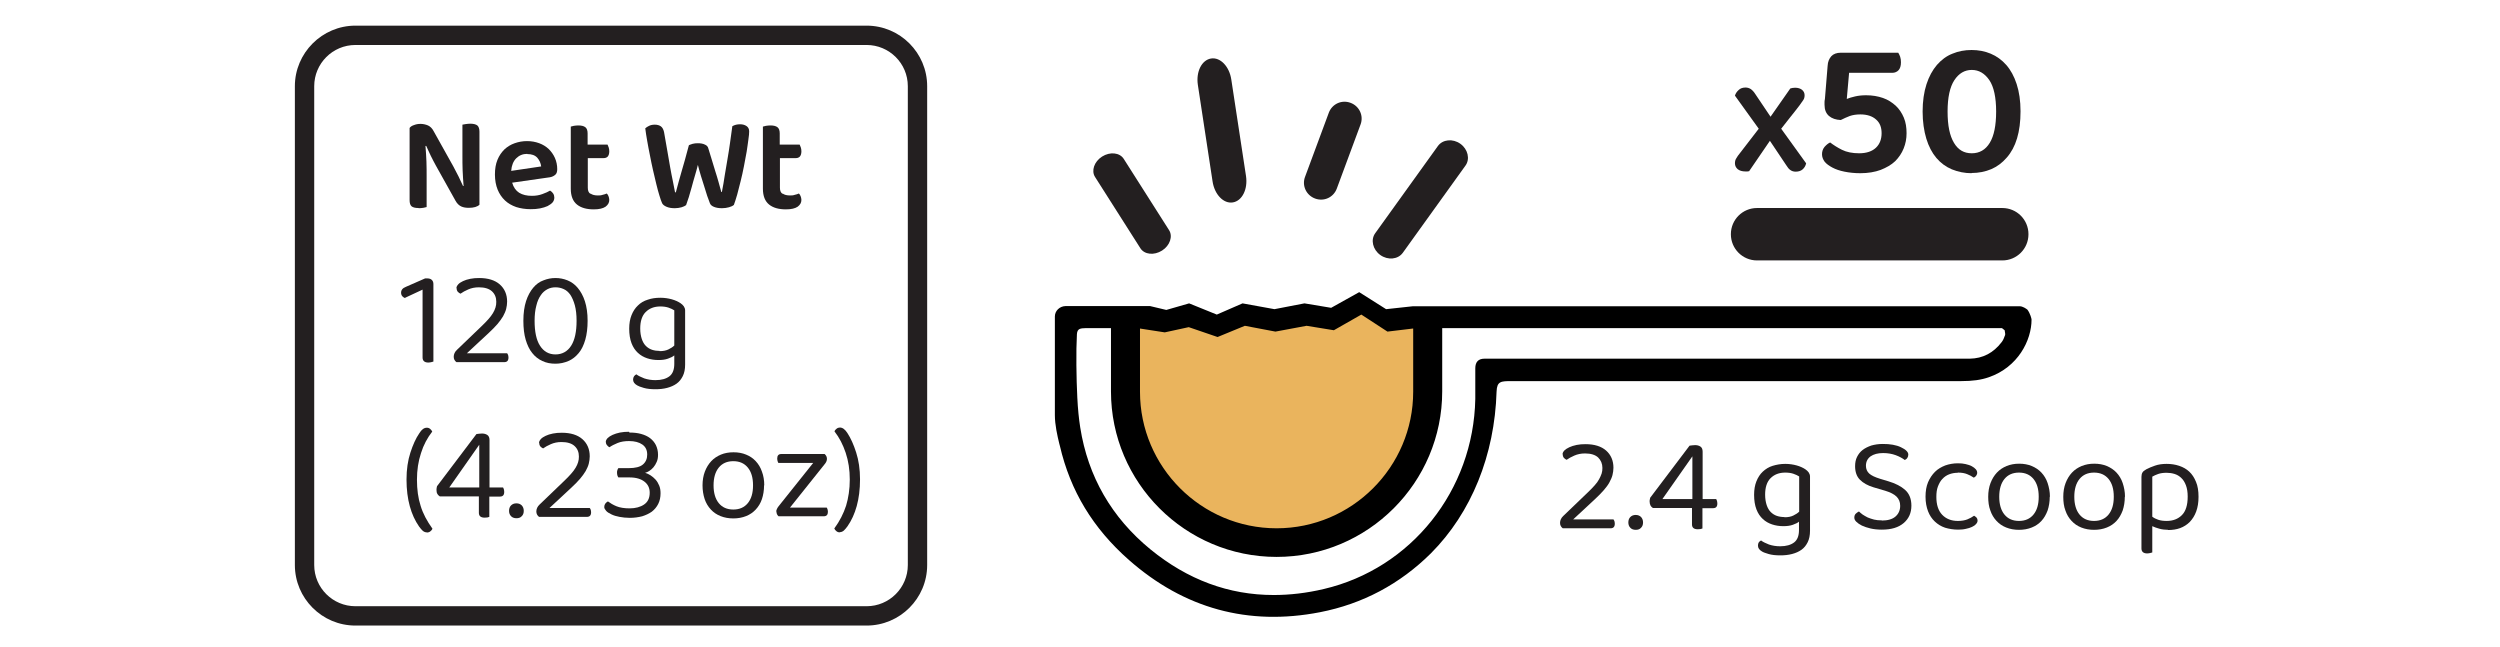 <svg width="390" height="101" viewBox="0 0 390 101" fill="none" xmlns="http://www.w3.org/2000/svg">
<path d="M0 0H390V101H0V0Z" fill="white"/>
<path d="M135.191 97.588H55.447C50.226 97.588 46 93.334 46 88.145V13.443C46 8.254 50.256 4 55.447 4H135.191C140.412 4 144.638 8.254 144.638 13.443V88.145C144.638 93.365 140.382 97.588 135.191 97.588ZM55.447 7.017C51.886 7.017 49.018 9.913 49.018 13.443V88.145C49.018 91.705 51.916 94.571 55.447 94.571H135.191C138.752 94.571 141.62 91.675 141.62 88.145V13.443C141.62 9.883 138.722 7.017 135.191 7.017H55.447Z" fill="#231F20"/>
<path d="M65.287 32.451C64.774 32.451 64.412 32.36 64.2 32.179C63.989 31.998 63.898 31.666 63.898 31.214V19.96C64.049 19.749 64.291 19.598 64.593 19.508C64.894 19.387 65.227 19.326 65.589 19.326C66.011 19.326 66.404 19.417 66.766 19.568C67.098 19.719 67.43 20.02 67.671 20.503L70.72 25.964C70.992 26.477 71.263 26.99 71.535 27.533C71.806 28.076 72.018 28.559 72.229 29.011H72.32C72.259 28.166 72.199 27.352 72.169 26.567C72.138 25.783 72.138 25.029 72.138 24.244V19.447C72.138 19.447 72.41 19.387 72.651 19.357C72.893 19.326 73.135 19.296 73.346 19.296C73.859 19.296 74.221 19.387 74.463 19.568C74.674 19.749 74.794 20.081 74.794 20.533V31.938C74.644 32.089 74.432 32.209 74.13 32.3C73.829 32.39 73.497 32.42 73.104 32.42C72.682 32.42 72.289 32.36 71.957 32.209C71.625 32.058 71.293 31.757 71.052 31.304L68.003 25.843C67.732 25.361 67.46 24.817 67.188 24.274C66.917 23.731 66.706 23.218 66.494 22.766H66.374C66.434 23.55 66.494 24.365 66.524 25.18C66.555 25.994 66.555 26.779 66.555 27.503V32.3C66.555 32.3 66.283 32.36 66.041 32.42C65.8 32.451 65.589 32.481 65.317 32.481L65.287 32.451Z" fill="#231F20"/>
<path d="M79.895 28.498C80.107 29.222 80.469 29.735 80.982 30.067C81.525 30.399 82.189 30.55 82.974 30.55C83.578 30.55 84.121 30.459 84.604 30.278C85.117 30.097 85.51 29.916 85.811 29.735C86.023 29.856 86.174 30.007 86.294 30.188C86.415 30.369 86.475 30.61 86.475 30.821C86.475 31.093 86.385 31.364 86.204 31.576C86.023 31.787 85.751 31.968 85.419 32.149C85.087 32.3 84.695 32.42 84.242 32.511C83.789 32.602 83.306 32.632 82.793 32.632C81.948 32.632 81.193 32.511 80.529 32.3C79.835 32.058 79.262 31.727 78.779 31.274C78.296 30.821 77.903 30.248 77.632 29.584C77.36 28.921 77.209 28.106 77.209 27.231C77.209 26.356 77.33 25.602 77.602 24.938C77.873 24.274 78.235 23.762 78.688 23.309C79.141 22.887 79.684 22.555 80.288 22.344C80.891 22.132 81.525 22.012 82.219 22.012C82.914 22.012 83.548 22.132 84.121 22.344C84.695 22.555 85.177 22.857 85.6 23.249C85.992 23.641 86.324 24.093 86.566 24.637C86.807 25.18 86.928 25.783 86.928 26.386C86.928 26.779 86.838 27.08 86.626 27.261C86.415 27.442 86.143 27.593 85.781 27.654L79.895 28.498ZM82.25 24.003C81.555 24.003 80.982 24.244 80.529 24.697C80.076 25.149 79.805 25.813 79.745 26.658L84.423 25.964C84.362 25.451 84.151 24.999 83.819 24.606C83.457 24.214 82.944 24.033 82.25 24.033V24.003Z" fill="#231F20"/>
<path d="M92.12 30.188C92.391 30.399 92.784 30.49 93.266 30.49C93.508 30.49 93.749 30.49 93.991 30.399C94.232 30.339 94.474 30.278 94.655 30.188C94.776 30.308 94.866 30.429 94.927 30.61C94.987 30.791 95.047 30.972 95.047 31.183C95.047 31.606 94.866 31.938 94.474 32.239C94.081 32.511 93.478 32.662 92.633 32.662C91.516 32.662 90.641 32.42 90.007 31.908C89.373 31.395 89.041 30.58 89.041 29.434V19.749C89.041 19.749 89.312 19.689 89.524 19.628C89.735 19.598 89.977 19.568 90.218 19.568C90.701 19.568 91.063 19.658 91.305 19.839C91.546 20.02 91.667 20.352 91.667 20.805V22.555H94.776C94.776 22.555 94.896 22.826 94.957 23.007C95.017 23.188 95.047 23.399 95.047 23.611C95.047 23.973 94.957 24.244 94.806 24.425C94.625 24.606 94.413 24.667 94.142 24.667H91.697V29.283C91.697 29.735 91.818 30.067 92.12 30.248V30.188Z" fill="#231F20"/>
<path d="M107.483 22.645C107.483 22.645 107.815 22.494 108.056 22.434C108.298 22.374 108.569 22.344 108.841 22.344C109.294 22.344 109.656 22.404 109.958 22.555C110.259 22.675 110.441 22.887 110.501 23.158C110.712 23.822 110.893 24.456 111.074 25.029C111.255 25.602 111.437 26.175 111.587 26.718C111.769 27.261 111.92 27.804 112.07 28.317C112.221 28.83 112.372 29.403 112.523 29.947H112.614C112.795 29.041 112.946 28.166 113.066 27.322C113.217 26.477 113.338 25.632 113.489 24.817C113.64 23.973 113.761 23.158 113.881 22.313C114.002 21.469 114.123 20.594 114.244 19.689C114.606 19.477 114.998 19.387 115.451 19.387C115.843 19.387 116.175 19.477 116.447 19.658C116.719 19.839 116.87 20.111 116.87 20.503C116.87 20.775 116.839 21.197 116.749 21.77C116.658 22.344 116.598 22.977 116.477 23.671C116.356 24.365 116.205 25.119 116.055 25.934C115.904 26.748 115.723 27.503 115.541 28.257C115.36 29.011 115.179 29.705 114.998 30.369C114.817 31.003 114.636 31.546 114.485 31.968C114.304 32.119 114.062 32.239 113.73 32.33C113.398 32.42 113.036 32.481 112.644 32.481C112.161 32.481 111.738 32.42 111.376 32.27C111.014 32.119 110.833 31.938 110.742 31.696C110.622 31.364 110.471 30.972 110.32 30.55C110.169 30.097 110.018 29.615 109.867 29.102C109.716 28.589 109.535 28.046 109.354 27.473C109.173 26.899 109.022 26.326 108.871 25.723C108.72 26.296 108.569 26.899 108.388 27.473C108.207 28.046 108.056 28.649 107.905 29.192C107.754 29.735 107.603 30.278 107.452 30.761C107.302 31.244 107.151 31.666 107.03 31.998C106.879 32.119 106.637 32.239 106.336 32.33C106.004 32.42 105.672 32.481 105.279 32.481C104.796 32.481 104.374 32.42 104.012 32.27C103.649 32.119 103.408 31.938 103.287 31.696C103.166 31.425 103.016 31.003 102.865 30.49C102.714 29.977 102.533 29.373 102.382 28.709C102.231 28.046 102.05 27.322 101.869 26.537C101.688 25.753 101.537 24.999 101.386 24.214C101.235 23.46 101.084 22.706 100.963 21.982C100.842 21.257 100.722 20.594 100.661 20.02C100.812 19.87 101.023 19.749 101.265 19.628C101.506 19.508 101.808 19.447 102.14 19.447C102.533 19.447 102.865 19.538 103.106 19.719C103.348 19.9 103.498 20.201 103.589 20.594C103.8 21.77 103.981 22.796 104.132 23.701C104.283 24.606 104.434 25.421 104.555 26.145C104.676 26.869 104.827 27.563 104.947 28.166C105.068 28.8 105.189 29.403 105.309 30.007H105.43C105.581 29.403 105.732 28.83 105.883 28.317C106.034 27.804 106.185 27.261 106.336 26.718C106.487 26.175 106.668 25.572 106.849 24.938C107.03 24.305 107.211 23.55 107.452 22.706L107.483 22.645Z" fill="#231F20"/>
<path d="M122.091 30.188C122.363 30.399 122.755 30.49 123.238 30.49C123.48 30.49 123.721 30.49 123.963 30.399C124.204 30.339 124.445 30.278 124.627 30.188C124.747 30.308 124.838 30.429 124.898 30.61C124.959 30.791 125.019 30.972 125.019 31.183C125.019 31.606 124.838 31.938 124.445 32.239C124.053 32.511 123.449 32.662 122.604 32.662C121.488 32.662 120.612 32.42 119.978 31.908C119.345 31.395 119.013 30.58 119.013 29.434V19.749C119.013 19.749 119.284 19.689 119.495 19.628C119.707 19.598 119.948 19.568 120.19 19.568C120.673 19.568 121.035 19.658 121.276 19.839C121.518 20.02 121.638 20.352 121.638 20.805V22.555H124.747C124.747 22.555 124.868 22.826 124.928 23.007C124.989 23.188 125.019 23.399 125.019 23.611C125.019 23.973 124.928 24.244 124.777 24.425C124.596 24.606 124.385 24.667 124.113 24.667H121.669V29.283C121.669 29.735 121.789 30.067 122.091 30.248V30.188Z" fill="#231F20"/>
<path d="M63.204 46.51C63.023 46.45 62.872 46.329 62.752 46.208C62.631 46.057 62.57 45.876 62.57 45.665C62.57 45.454 62.631 45.273 62.752 45.122C62.872 44.971 63.053 44.851 63.355 44.73L66.313 43.433H66.706C66.977 43.433 67.219 43.523 67.37 43.674C67.551 43.855 67.611 44.066 67.611 44.338V56.406C67.611 56.406 67.4 56.466 67.279 56.496C67.128 56.527 66.977 56.557 66.826 56.557C66.223 56.557 65.921 56.285 65.921 55.772V45.182L63.204 46.45V46.51Z" fill="#231F20"/>
<path d="M71.203 44.941C71.203 44.76 71.293 44.579 71.474 44.368C71.656 44.157 71.927 44.006 72.229 43.855C72.531 43.704 72.923 43.584 73.376 43.493C73.799 43.403 74.281 43.372 74.764 43.372C76.123 43.372 77.209 43.704 77.964 44.368C78.718 45.032 79.111 45.937 79.111 47.053C79.111 47.445 79.05 47.807 78.96 48.2C78.869 48.562 78.688 48.954 78.477 49.346C78.235 49.738 77.964 50.13 77.602 50.553C77.239 50.975 76.787 51.428 76.273 51.91L72.833 55.109H79.111C79.111 55.109 79.231 55.259 79.262 55.38C79.292 55.501 79.322 55.621 79.322 55.772C79.322 56.255 79.111 56.496 78.658 56.496H71.203C70.931 56.285 70.78 56.014 70.78 55.652C70.78 55.259 70.961 54.867 71.293 54.566L75.096 50.915C75.519 50.523 75.881 50.13 76.183 49.799C76.485 49.467 76.726 49.135 76.907 48.833C77.088 48.531 77.209 48.26 77.3 47.958C77.39 47.687 77.42 47.385 77.42 47.083C77.42 46.419 77.209 45.876 76.756 45.454C76.304 45.032 75.609 44.821 74.704 44.821C74.07 44.821 73.527 44.941 73.044 45.152C72.561 45.364 72.169 45.575 71.837 45.816C71.686 45.756 71.535 45.635 71.414 45.514C71.293 45.364 71.233 45.182 71.233 44.971L71.203 44.941Z" fill="#231F20"/>
<path d="M86.656 56.738C85.902 56.738 85.238 56.617 84.604 56.315C84 56.044 83.457 55.621 83.034 55.078C82.582 54.535 82.25 53.811 82.008 52.997C81.767 52.182 81.646 51.186 81.646 50.04C81.646 48.833 81.797 47.807 82.069 46.963C82.34 46.118 82.733 45.424 83.185 44.881C83.638 44.338 84.181 43.946 84.785 43.734C85.389 43.493 85.992 43.372 86.656 43.372C87.32 43.372 87.924 43.493 88.528 43.734C89.131 43.976 89.675 44.368 90.127 44.911C90.58 45.454 90.973 46.148 91.244 46.993C91.516 47.837 91.667 48.863 91.667 50.04C91.667 51.156 91.546 52.152 91.305 52.997C91.063 53.841 90.731 54.535 90.278 55.078C89.826 55.621 89.312 56.044 88.679 56.315C88.045 56.587 87.381 56.738 86.626 56.738H86.656ZM89.946 50.04C89.946 49.105 89.856 48.29 89.675 47.626C89.494 46.963 89.252 46.419 88.981 45.997C88.679 45.575 88.347 45.273 87.924 45.092C87.532 44.911 87.109 44.821 86.656 44.821C86.204 44.821 85.781 44.911 85.389 45.122C84.996 45.333 84.634 45.635 84.362 46.057C84.061 46.48 83.819 47.023 83.668 47.687C83.487 48.35 83.397 49.135 83.397 50.04C83.397 51.73 83.668 53.057 84.242 53.932C84.815 54.837 85.63 55.29 86.656 55.29C87.683 55.29 88.528 54.837 89.101 53.932C89.675 53.027 89.946 51.73 89.946 50.04Z" fill="#231F20"/>
<path d="M105.189 55.44C104.947 55.652 104.615 55.803 104.193 55.953C103.77 56.104 103.287 56.164 102.714 56.164C102.08 56.164 101.506 56.074 100.963 55.893C100.42 55.712 99.937 55.44 99.514 55.048C99.092 54.656 98.76 54.173 98.518 53.54C98.277 52.906 98.156 52.152 98.156 51.277C98.156 50.462 98.277 49.768 98.518 49.165C98.76 48.562 99.092 48.049 99.514 47.657C99.937 47.234 100.45 46.932 101.054 46.751C101.657 46.54 102.291 46.45 103.016 46.45C103.649 46.45 104.253 46.54 104.796 46.691C105.34 46.842 105.792 47.053 106.155 47.294C106.366 47.445 106.547 47.596 106.668 47.777C106.788 47.958 106.879 48.169 106.879 48.411V56.889C106.879 57.583 106.758 58.186 106.517 58.669C106.275 59.151 105.973 59.544 105.551 59.845C105.128 60.147 104.645 60.358 104.072 60.509C103.498 60.66 102.895 60.72 102.261 60.72C101.537 60.72 100.933 60.66 100.42 60.509C99.907 60.358 99.575 60.237 99.394 60.117C98.971 59.876 98.76 59.574 98.76 59.212C98.76 59.001 98.82 58.85 98.911 58.699C99.001 58.578 99.122 58.458 99.273 58.397C99.575 58.639 99.997 58.819 100.51 59.031C101.054 59.212 101.627 59.302 102.261 59.302C103.197 59.302 103.921 59.091 104.434 58.699C104.947 58.307 105.189 57.643 105.189 56.768V55.44ZM102.895 54.777C103.468 54.777 103.921 54.686 104.283 54.505C104.645 54.324 104.947 54.143 105.189 53.902V48.411C104.947 48.26 104.645 48.109 104.283 47.988C103.921 47.868 103.498 47.807 103.016 47.807C102.05 47.807 101.295 48.109 100.722 48.682C100.148 49.255 99.876 50.13 99.876 51.247C99.876 51.88 99.967 52.423 100.118 52.876C100.269 53.328 100.48 53.691 100.752 53.962C101.023 54.234 101.355 54.445 101.718 54.566C102.08 54.686 102.502 54.746 102.925 54.746L102.895 54.777Z" fill="#231F20"/>
<path d="M66.555 83.046C66.343 83.046 66.132 82.956 65.951 82.805C65.77 82.654 65.589 82.413 65.377 82.141C64.744 81.236 64.261 80.18 63.929 78.973C63.597 77.766 63.416 76.379 63.416 74.81C63.416 73.241 63.627 71.823 64.019 70.616C64.412 69.409 64.864 68.383 65.408 67.599C65.77 66.996 66.162 66.724 66.585 66.724C66.796 66.724 66.947 66.784 67.098 66.905C67.249 67.026 67.339 67.147 67.43 67.328C66.675 68.293 66.072 69.409 65.679 70.677C65.257 71.944 65.045 73.332 65.045 74.84C65.045 76.349 65.227 77.706 65.619 78.913C65.981 80.12 66.615 81.296 67.46 82.473C67.4 82.654 67.279 82.775 67.128 82.895C66.977 83.016 66.796 83.076 66.615 83.076L66.555 83.046Z" fill="#231F20"/>
<path d="M74.342 67.72C74.342 67.72 74.613 67.659 74.764 67.659C74.915 67.659 75.066 67.629 75.187 67.629C75.489 67.629 75.76 67.69 76.002 67.841C76.243 67.991 76.364 68.263 76.364 68.655V76.047H78.477C78.477 76.047 78.567 76.198 78.598 76.318C78.628 76.439 78.658 76.56 78.658 76.741C78.658 77.223 78.447 77.465 77.994 77.465H76.334V80.633C76.334 80.633 76.153 80.693 76.032 80.723C75.911 80.723 75.76 80.753 75.609 80.753C75.006 80.753 74.704 80.512 74.704 79.999V77.435H68.607C68.607 77.435 68.335 77.254 68.245 77.073C68.124 76.892 68.094 76.68 68.094 76.439C68.094 76.318 68.094 76.198 68.124 76.107C68.124 76.017 68.154 75.926 68.184 75.836L74.342 67.69V67.72ZM74.764 69.379L70.086 76.047H74.764V69.379Z" fill="#231F20"/>
<path d="M79.412 79.697C79.412 79.365 79.503 79.064 79.714 78.853C79.926 78.641 80.197 78.521 80.559 78.521C80.922 78.521 81.193 78.641 81.405 78.853C81.616 79.094 81.706 79.365 81.706 79.697C81.706 80.029 81.616 80.301 81.405 80.512C81.193 80.753 80.922 80.844 80.559 80.844C80.197 80.844 79.895 80.723 79.714 80.512C79.503 80.301 79.412 79.999 79.412 79.697Z" fill="#231F20"/>
<path d="M84.091 69.077C84.091 68.896 84.181 68.715 84.362 68.504C84.544 68.293 84.815 68.142 85.117 67.991C85.419 67.841 85.811 67.72 86.264 67.629C86.687 67.539 87.169 67.509 87.652 67.509C89.011 67.509 90.097 67.841 90.852 68.504C91.606 69.168 91.999 70.073 91.999 71.189C91.999 71.582 91.938 71.944 91.848 72.336C91.757 72.698 91.576 73.09 91.365 73.482C91.124 73.874 90.852 74.267 90.49 74.689C90.127 75.112 89.675 75.564 89.162 76.047L85.721 79.245H91.999C91.999 79.245 92.12 79.396 92.15 79.516C92.18 79.637 92.21 79.758 92.21 79.909C92.21 80.391 91.999 80.633 91.546 80.633H84.091C83.819 80.421 83.668 80.15 83.668 79.788C83.668 79.396 83.849 79.004 84.181 78.702L87.984 75.051C88.407 74.659 88.769 74.267 89.071 73.935C89.373 73.603 89.614 73.271 89.795 72.969C89.977 72.668 90.097 72.396 90.188 72.094C90.278 71.823 90.308 71.521 90.308 71.219C90.308 70.556 90.097 70.013 89.644 69.59C89.192 69.168 88.498 68.957 87.592 68.957C86.958 68.957 86.415 69.077 85.932 69.289C85.449 69.5 85.057 69.711 84.725 69.952C84.574 69.892 84.423 69.771 84.302 69.651C84.181 69.5 84.121 69.319 84.121 69.108L84.091 69.077Z" fill="#231F20"/>
<path d="M98.186 67.478C98.85 67.478 99.454 67.539 99.997 67.69C100.541 67.841 101.023 68.052 101.416 68.353C101.808 68.655 102.11 69.017 102.321 69.439C102.533 69.892 102.653 70.375 102.653 70.948C102.653 71.37 102.593 71.732 102.442 72.064C102.291 72.396 102.14 72.668 101.929 72.909C101.718 73.15 101.506 73.332 101.265 73.482C101.023 73.633 100.812 73.724 100.631 73.754C100.903 73.844 101.205 73.965 101.476 74.146C101.748 74.327 102.02 74.538 102.261 74.81C102.502 75.081 102.684 75.383 102.834 75.745C102.985 76.107 103.046 76.499 103.046 76.952C103.046 77.585 102.925 78.129 102.684 78.611C102.442 79.094 102.11 79.486 101.688 79.818C101.265 80.12 100.752 80.361 100.178 80.542C99.575 80.693 98.941 80.784 98.247 80.784C97.673 80.784 97.13 80.723 96.647 80.633C96.164 80.542 95.742 80.421 95.379 80.24C95.017 80.059 94.745 79.909 94.564 79.697C94.383 79.486 94.263 79.305 94.263 79.094C94.263 78.883 94.323 78.732 94.413 78.581C94.534 78.43 94.655 78.31 94.836 78.219C95.198 78.491 95.651 78.762 96.164 78.973C96.677 79.184 97.371 79.305 98.216 79.305C99.152 79.305 99.907 79.094 100.48 78.702C101.054 78.31 101.355 77.706 101.355 76.861C101.355 76.137 101.084 75.564 100.541 75.142C99.997 74.719 99.243 74.478 98.216 74.478H96.466C96.466 74.478 96.345 74.297 96.315 74.176C96.285 74.055 96.255 73.905 96.255 73.754C96.255 73.603 96.255 73.452 96.315 73.332C96.345 73.211 96.406 73.12 96.466 73.03H98.066C99.092 73.03 99.846 72.849 100.299 72.457C100.752 72.064 100.963 71.551 100.963 70.918C100.963 70.224 100.722 69.711 100.209 69.349C99.695 68.987 99.001 68.806 98.126 68.806C97.462 68.806 96.858 68.896 96.345 69.108C95.832 69.319 95.409 69.53 95.077 69.771C94.927 69.711 94.806 69.59 94.685 69.439C94.564 69.289 94.504 69.108 94.504 68.927C94.504 68.746 94.594 68.564 94.776 68.353C94.957 68.172 95.228 67.991 95.56 67.841C95.892 67.69 96.285 67.569 96.707 67.478C97.16 67.388 97.613 67.358 98.126 67.358L98.186 67.478Z" fill="#231F20"/>
<path d="M119.194 75.715C119.194 76.499 119.073 77.223 118.862 77.857C118.65 78.491 118.318 79.034 117.896 79.486C117.473 79.939 116.99 80.271 116.387 80.512C115.783 80.753 115.119 80.874 114.395 80.874C113.67 80.874 113.006 80.753 112.402 80.512C111.799 80.271 111.316 79.939 110.893 79.486C110.471 79.034 110.139 78.491 109.927 77.857C109.716 77.223 109.595 76.499 109.595 75.715C109.595 74.93 109.716 74.206 109.958 73.573C110.199 72.939 110.531 72.396 110.954 71.944C111.376 71.491 111.889 71.159 112.463 70.918C113.036 70.677 113.7 70.556 114.425 70.556C115.149 70.556 115.813 70.677 116.387 70.918C116.99 71.159 117.473 71.491 117.896 71.944C118.318 72.396 118.65 72.939 118.862 73.573C119.103 74.206 119.224 74.93 119.224 75.715H119.194ZM114.395 71.944C113.429 71.944 112.674 72.275 112.131 72.939C111.588 73.603 111.316 74.538 111.316 75.715C111.316 76.892 111.588 77.827 112.131 78.491C112.674 79.154 113.429 79.486 114.395 79.486C115.36 79.486 116.115 79.154 116.658 78.491C117.202 77.827 117.473 76.922 117.473 75.715C117.473 74.508 117.202 73.603 116.658 72.939C116.115 72.275 115.36 71.944 114.395 71.944Z" fill="#231F20"/>
<path d="M121.095 79.848C121.095 79.667 121.125 79.516 121.216 79.365C121.306 79.215 121.367 79.064 121.487 78.943L126.86 72.215H121.427C121.427 72.215 121.337 72.064 121.306 71.944C121.276 71.823 121.246 71.702 121.246 71.521C121.246 71.069 121.457 70.827 121.88 70.827H128.641C128.882 71.038 129.003 71.28 129.003 71.582C129.003 71.853 128.882 72.155 128.611 72.457L123.238 79.184H128.973C128.973 79.184 129.063 79.335 129.094 79.456C129.124 79.577 129.154 79.697 129.154 79.848C129.154 80.301 128.943 80.542 128.49 80.542H121.457C121.246 80.361 121.125 80.12 121.125 79.788L121.095 79.848Z" fill="#231F20"/>
<path d="M130.995 83.046C130.784 83.046 130.633 82.986 130.482 82.865C130.331 82.745 130.21 82.594 130.15 82.443C130.995 81.296 131.599 80.09 131.991 78.883C132.353 77.676 132.565 76.318 132.565 74.81C132.565 73.301 132.353 71.913 131.931 70.646C131.508 69.379 130.935 68.263 130.18 67.297C130.241 67.116 130.361 66.996 130.512 66.875C130.663 66.754 130.844 66.694 131.025 66.694C131.448 66.694 131.84 66.996 132.202 67.569C132.716 68.353 133.168 69.349 133.561 70.586C133.953 71.793 134.164 73.211 134.164 74.78C134.164 76.349 133.983 77.736 133.651 78.943C133.319 80.15 132.836 81.206 132.202 82.111C131.991 82.383 131.81 82.624 131.629 82.775C131.448 82.926 131.237 83.016 131.025 83.016L130.995 83.046Z" fill="#231F20"/>
<path d="M243.759 70.858C243.759 70.677 243.849 70.495 244.03 70.284C244.211 70.103 244.483 69.922 244.815 69.771C245.147 69.621 245.509 69.5 245.962 69.409C246.384 69.319 246.867 69.289 247.35 69.289C248.709 69.289 249.795 69.621 250.55 70.284C251.304 70.948 251.697 71.853 251.697 72.969C251.697 73.362 251.636 73.724 251.546 74.116C251.455 74.478 251.274 74.87 251.063 75.262C250.852 75.655 250.55 76.047 250.188 76.469C249.825 76.892 249.373 77.344 248.859 77.827L245.419 81.025H251.697C251.697 81.025 251.817 81.176 251.848 81.296C251.878 81.417 251.908 81.538 251.908 81.689C251.908 82.171 251.697 82.413 251.244 82.413H243.789C243.517 82.201 243.366 81.93 243.366 81.568C243.366 81.176 243.547 80.784 243.879 80.482L247.682 76.831C248.105 76.439 248.467 76.047 248.769 75.715C249.071 75.383 249.312 75.051 249.463 74.749C249.614 74.448 249.765 74.176 249.855 73.874C249.946 73.603 249.976 73.301 249.976 73C249.976 72.336 249.735 71.793 249.312 71.37C248.859 70.948 248.165 70.737 247.26 70.737C246.626 70.737 246.083 70.858 245.6 71.069C245.117 71.28 244.724 71.491 244.392 71.732C244.241 71.672 244.091 71.551 243.97 71.431C243.849 71.28 243.789 71.099 243.789 70.888L243.759 70.858Z" fill="#231F20"/>
<path d="M254.021 81.508C254.021 81.176 254.111 80.874 254.323 80.663C254.534 80.452 254.805 80.331 255.168 80.331C255.53 80.331 255.802 80.452 256.013 80.663C256.224 80.904 256.315 81.176 256.315 81.508C256.315 81.84 256.224 82.111 256.013 82.322C255.802 82.564 255.53 82.654 255.168 82.654C254.805 82.654 254.504 82.533 254.323 82.322C254.111 82.111 254.021 81.809 254.021 81.508Z" fill="#231F20"/>
<path d="M263.589 69.53C263.589 69.53 263.86 69.47 264.011 69.47C264.162 69.47 264.313 69.439 264.434 69.439C264.736 69.439 265.007 69.5 265.249 69.651C265.49 69.802 265.611 70.073 265.611 70.465V77.857H267.724C267.724 77.857 267.814 78.008 267.845 78.129C267.875 78.249 267.905 78.37 267.905 78.551C267.905 79.034 267.694 79.275 267.241 79.275H265.581V82.443C265.581 82.443 265.4 82.503 265.279 82.533C265.158 82.533 265.007 82.564 264.856 82.564C264.253 82.564 263.951 82.322 263.951 81.809V79.245H257.854C257.854 79.245 257.582 79.064 257.492 78.883C257.401 78.702 257.341 78.491 257.341 78.249C257.341 78.129 257.341 78.008 257.371 77.917C257.401 77.827 257.401 77.736 257.431 77.646L263.589 69.5V69.53ZM264.011 71.189L259.333 77.857H264.011V71.189Z" fill="#231F20"/>
<path d="M280.672 81.357C280.431 81.568 280.099 81.719 279.676 81.87C279.254 82.02 278.771 82.081 278.197 82.081C277.563 82.081 276.99 81.99 276.447 81.809C275.903 81.628 275.42 81.357 274.998 80.965C274.575 80.572 274.243 80.09 274.002 79.456C273.76 78.823 273.64 78.068 273.64 77.193C273.64 76.379 273.76 75.685 274.002 75.081C274.243 74.478 274.575 73.965 274.998 73.573C275.42 73.181 275.934 72.849 276.537 72.668C277.141 72.487 277.775 72.366 278.499 72.366C279.133 72.366 279.737 72.457 280.28 72.607C280.823 72.758 281.276 72.969 281.638 73.211C281.849 73.362 282.03 73.513 282.151 73.694C282.272 73.874 282.362 74.086 282.362 74.327V82.805C282.362 83.499 282.242 84.102 282 84.585C281.759 85.068 281.457 85.46 281.034 85.762C280.612 86.063 280.129 86.275 279.555 86.425C278.982 86.576 278.378 86.637 277.745 86.637C277.02 86.637 276.416 86.576 275.903 86.425C275.39 86.275 275.058 86.154 274.877 86.033C274.455 85.792 274.243 85.49 274.243 85.128C274.243 84.917 274.273 84.766 274.364 84.615C274.455 84.495 274.575 84.374 274.726 84.314C275.028 84.555 275.451 84.736 275.964 84.947C276.507 85.128 277.08 85.219 277.714 85.219C278.65 85.219 279.374 85.007 279.888 84.615C280.401 84.223 280.642 83.559 280.642 82.684V81.357H280.672ZM278.378 80.693C278.952 80.693 279.405 80.603 279.767 80.421C280.129 80.24 280.431 80.059 280.672 79.818V74.327C280.431 74.176 280.129 74.025 279.767 73.905C279.405 73.784 278.982 73.724 278.499 73.724C277.533 73.724 276.779 74.025 276.205 74.599C275.632 75.172 275.36 76.047 275.36 77.163C275.36 77.797 275.451 78.34 275.602 78.792C275.752 79.245 275.964 79.607 276.235 79.878C276.507 80.15 276.839 80.361 277.201 80.482C277.563 80.603 277.956 80.663 278.409 80.663L278.378 80.693Z" fill="#231F20"/>
<path d="M293.56 81.206C294.496 81.206 295.22 80.995 295.703 80.572C296.186 80.15 296.428 79.577 296.428 78.913C296.428 78.31 296.247 77.857 295.854 77.465C295.492 77.103 294.888 76.801 294.104 76.56L292.262 76.017C291.357 75.745 290.663 75.353 290.15 74.84C289.637 74.327 289.395 73.603 289.395 72.728C289.395 72.185 289.486 71.702 289.697 71.28C289.908 70.858 290.18 70.496 290.572 70.194C290.965 69.892 291.417 69.681 291.93 69.5C292.474 69.349 293.047 69.258 293.711 69.258C294.285 69.258 294.798 69.289 295.281 69.379C295.764 69.47 296.186 69.59 296.548 69.771C296.911 69.952 297.182 70.103 297.394 70.314C297.605 70.526 297.695 70.707 297.695 70.918C297.695 71.129 297.635 71.28 297.544 71.431C297.454 71.582 297.303 71.672 297.152 71.763C296.79 71.491 296.307 71.219 295.734 71.008C295.16 70.797 294.496 70.677 293.772 70.677C292.927 70.677 292.293 70.858 291.81 71.189C291.327 71.551 291.085 72.034 291.085 72.668C291.085 73.15 291.266 73.573 291.598 73.874C291.93 74.176 292.504 74.448 293.289 74.689L294.587 75.081C295.703 75.413 296.579 75.866 297.212 76.439C297.846 77.012 298.178 77.827 298.178 78.883C298.178 79.999 297.786 80.904 296.971 81.598C296.156 82.292 295.039 82.624 293.56 82.624C292.927 82.624 292.323 82.564 291.81 82.443C291.297 82.322 290.844 82.171 290.452 81.99C290.089 81.809 289.787 81.598 289.576 81.387C289.365 81.176 289.274 80.965 289.274 80.753C289.274 80.512 289.335 80.301 289.486 80.15C289.637 79.999 289.818 79.878 289.999 79.788C290.15 79.939 290.331 80.09 290.572 80.271C290.814 80.421 291.055 80.572 291.357 80.723C291.659 80.844 291.991 80.965 292.353 81.055C292.715 81.146 293.108 81.176 293.56 81.176V81.206Z" fill="#231F20"/>
<path d="M305.392 73.754C304.909 73.754 304.456 73.844 304.064 73.995C303.672 74.146 303.309 74.387 303.008 74.719C302.706 75.021 302.494 75.443 302.313 75.896C302.132 76.379 302.072 76.892 302.072 77.525C302.072 78.732 302.374 79.667 302.977 80.301C303.581 80.934 304.396 81.266 305.422 81.266C306.026 81.266 306.509 81.176 306.901 81.025C307.294 80.874 307.656 80.663 307.958 80.452C308.109 80.542 308.229 80.633 308.35 80.753C308.441 80.874 308.501 81.025 308.501 81.206C308.501 81.417 308.41 81.598 308.259 81.749C308.109 81.93 307.897 82.081 307.626 82.201C307.354 82.322 307.022 82.443 306.66 82.503C306.298 82.594 305.875 82.624 305.452 82.624C304.728 82.624 304.034 82.503 303.43 82.322C302.796 82.111 302.283 81.779 301.83 81.357C301.378 80.934 301.016 80.391 300.774 79.758C300.533 79.124 300.382 78.37 300.382 77.495C300.382 76.62 300.502 75.896 300.774 75.232C301.046 74.599 301.408 74.055 301.861 73.603C302.313 73.15 302.857 72.849 303.46 72.607C304.064 72.396 304.728 72.275 305.422 72.275C305.875 72.275 306.267 72.306 306.63 72.396C306.992 72.487 307.324 72.577 307.595 72.728C307.867 72.879 308.078 73.03 308.229 73.211C308.38 73.392 308.441 73.573 308.441 73.754C308.441 73.935 308.38 74.056 308.29 74.206C308.199 74.327 308.078 74.448 307.897 74.508C307.595 74.297 307.263 74.116 306.871 73.965C306.509 73.814 306.026 73.724 305.422 73.724L305.392 73.754Z" fill="#231F20"/>
<path d="M319.759 77.495C319.759 78.279 319.638 79.004 319.427 79.637C319.186 80.271 318.884 80.814 318.461 81.266C318.039 81.719 317.556 82.051 316.952 82.292C316.348 82.533 315.684 82.654 314.96 82.654C314.236 82.654 313.572 82.533 312.968 82.292C312.364 82.051 311.881 81.719 311.459 81.266C311.036 80.814 310.704 80.271 310.493 79.637C310.252 79.004 310.161 78.279 310.161 77.495C310.161 76.71 310.282 75.987 310.523 75.353C310.765 74.719 311.097 74.176 311.519 73.724C311.942 73.271 312.455 72.939 313.028 72.698C313.632 72.457 314.266 72.336 314.99 72.336C315.715 72.336 316.379 72.457 316.952 72.698C317.526 72.939 318.039 73.271 318.461 73.724C318.884 74.176 319.216 74.719 319.427 75.353C319.638 75.987 319.789 76.71 319.789 77.495H319.759ZM314.96 73.724C313.994 73.724 313.24 74.056 312.696 74.719C312.153 75.383 311.881 76.318 311.881 77.495C311.881 78.672 312.153 79.607 312.696 80.271C313.24 80.934 313.994 81.266 314.96 81.266C315.926 81.266 316.68 80.934 317.224 80.271C317.767 79.607 318.039 78.702 318.039 77.495C318.039 76.288 317.767 75.383 317.224 74.719C316.68 74.056 315.926 73.724 314.96 73.724Z" fill="#231F20"/>
<path d="M331.47 77.495C331.47 78.279 331.349 79.004 331.138 79.637C330.897 80.271 330.595 80.814 330.172 81.266C329.75 81.719 329.267 82.051 328.663 82.292C328.059 82.533 327.395 82.654 326.671 82.654C325.947 82.654 325.283 82.533 324.679 82.292C324.075 82.051 323.592 81.719 323.17 81.266C322.747 80.814 322.415 80.271 322.204 79.637C321.962 79.004 321.872 78.279 321.872 77.495C321.872 76.71 321.993 75.987 322.234 75.353C322.476 74.719 322.808 74.176 323.23 73.724C323.653 73.271 324.166 72.939 324.739 72.698C325.343 72.457 325.977 72.336 326.701 72.336C327.426 72.336 328.09 72.457 328.663 72.698C329.237 72.939 329.75 73.271 330.172 73.724C330.595 74.176 330.927 74.719 331.138 75.353C331.349 75.987 331.5 76.71 331.5 77.495H331.47ZM326.671 73.724C325.705 73.724 324.951 74.056 324.407 74.719C323.864 75.383 323.592 76.318 323.592 77.495C323.592 78.672 323.864 79.607 324.407 80.271C324.951 80.934 325.705 81.266 326.671 81.266C327.637 81.266 328.391 80.934 328.935 80.271C329.478 79.607 329.75 78.702 329.75 77.495C329.75 76.288 329.478 75.383 328.935 74.719C328.391 74.056 327.637 73.724 326.671 73.724Z" fill="#231F20"/>
<path d="M338.231 82.654C337.748 82.654 337.265 82.594 336.843 82.473C336.42 82.352 336.058 82.232 335.756 82.081V86.184C335.756 86.184 335.575 86.244 335.424 86.275C335.273 86.305 335.122 86.335 334.971 86.335C334.368 86.335 334.066 86.063 334.066 85.55V74.387C334.066 74.116 334.126 73.874 334.217 73.724C334.307 73.543 334.519 73.392 334.82 73.211C335.213 73 335.666 72.819 336.179 72.638C336.692 72.457 337.295 72.366 337.99 72.366C338.684 72.366 339.318 72.457 339.952 72.668C340.585 72.879 341.099 73.181 341.521 73.573C341.974 73.995 342.306 74.508 342.577 75.172C342.849 75.805 342.97 76.59 342.97 77.495C342.97 78.4 342.849 79.124 342.608 79.788C342.366 80.452 342.034 80.965 341.612 81.417C341.189 81.84 340.676 82.171 340.102 82.383C339.529 82.594 338.895 82.684 338.201 82.684L338.231 82.654ZM337.99 81.266C338.986 81.266 339.77 80.965 340.374 80.361C340.978 79.758 341.28 78.792 341.28 77.465C341.28 76.771 341.189 76.198 341.008 75.715C340.827 75.232 340.585 74.84 340.284 74.568C339.982 74.267 339.62 74.056 339.227 73.935C338.835 73.814 338.412 73.754 337.99 73.754C337.477 73.754 337.054 73.814 336.692 73.935C336.33 74.056 336.028 74.206 335.756 74.357V80.603C336.028 80.814 336.33 80.965 336.692 81.085C337.054 81.206 337.477 81.266 337.99 81.266Z" fill="#231F20"/>
<path d="M276.115 21.951L272.855 26.718C272.855 26.718 272.674 26.718 272.583 26.748C272.493 26.748 272.402 26.748 272.312 26.748C271.768 26.748 271.376 26.628 271.074 26.386C270.802 26.145 270.652 25.843 270.652 25.481C270.652 25.18 270.712 24.908 270.863 24.697C270.984 24.456 271.195 24.184 271.436 23.882L274.364 20.081L270.652 14.922C270.742 14.59 270.953 14.288 271.225 14.047C271.497 13.775 271.859 13.655 272.312 13.655C272.613 13.655 272.885 13.745 273.127 13.896C273.368 14.077 273.609 14.318 273.851 14.71L276.205 18.21L279.284 13.805C279.465 13.745 279.706 13.685 280.038 13.685C280.491 13.685 280.853 13.805 281.125 14.017C281.397 14.258 281.517 14.53 281.517 14.861C281.517 15.133 281.457 15.404 281.306 15.616C281.155 15.827 280.974 16.098 280.733 16.43C280.28 17.034 279.797 17.637 279.314 18.24C278.831 18.844 278.348 19.447 277.865 20.081L281.759 25.481C281.668 25.873 281.487 26.175 281.216 26.417C280.944 26.658 280.582 26.779 280.129 26.779C279.797 26.779 279.525 26.688 279.314 26.537C279.073 26.386 278.861 26.115 278.62 25.723L276.115 21.982V21.951Z" fill="#231F20"/>
<path d="M285.652 8.797C286.015 8.405 286.528 8.224 287.162 8.224H296.126C296.216 8.375 296.337 8.586 296.428 8.857C296.518 9.129 296.548 9.4 296.548 9.732C296.548 10.245 296.428 10.668 296.186 10.939C295.945 11.211 295.583 11.362 295.19 11.362H288.459L288.097 15.435C288.459 15.284 288.882 15.163 289.395 15.042C289.908 14.922 290.482 14.861 291.116 14.861C292.081 14.861 292.957 15.012 293.741 15.284C294.526 15.555 295.16 15.978 295.734 16.491C296.277 17.003 296.699 17.637 297.001 18.361C297.303 19.085 297.424 19.9 297.424 20.775C297.424 21.65 297.273 22.404 296.971 23.158C296.669 23.912 296.216 24.576 295.643 25.149C295.039 25.723 294.285 26.145 293.379 26.507C292.474 26.839 291.417 27.02 290.21 27.02C289.305 27.02 288.49 26.93 287.735 26.779C286.98 26.628 286.377 26.417 285.864 26.145C285.351 25.873 284.928 25.572 284.656 25.24C284.385 24.878 284.234 24.486 284.234 24.063C284.234 23.641 284.355 23.249 284.626 22.917C284.898 22.615 285.17 22.374 285.502 22.223C286.015 22.615 286.618 23.007 287.343 23.369C288.067 23.731 288.973 23.912 290.029 23.912C291.176 23.912 292.051 23.611 292.655 23.038C293.259 22.464 293.53 21.68 293.53 20.775C293.53 19.87 293.259 19.145 292.655 18.633C292.081 18.12 291.266 17.848 290.21 17.848C289.576 17.848 289.033 17.939 288.58 18.09C288.097 18.271 287.645 18.482 287.162 18.723C286.407 18.693 285.773 18.482 285.32 18.09C284.868 17.697 284.626 17.124 284.626 16.34C284.626 16.249 284.626 16.128 284.626 15.978C284.626 15.857 284.626 15.676 284.687 15.435L285.109 10.275C285.139 9.642 285.351 9.129 285.713 8.737L285.652 8.797Z" fill="#231F20"/>
<path d="M307.595 27.02C306.479 27.02 305.452 26.809 304.487 26.417C303.551 26.024 302.736 25.421 302.072 24.637C301.408 23.852 300.865 22.826 300.502 21.619C300.14 20.413 299.929 18.995 299.929 17.396C299.929 15.797 300.14 14.348 300.533 13.142C300.925 11.935 301.468 10.939 302.163 10.125C302.857 9.34 303.641 8.737 304.577 8.375C305.513 7.982 306.509 7.801 307.565 7.801C308.622 7.801 309.618 7.982 310.553 8.375C311.489 8.767 312.304 9.37 312.968 10.125C313.662 10.909 314.205 11.905 314.598 13.111C314.99 14.318 315.202 15.736 315.202 17.366C315.202 18.995 315.02 20.383 314.658 21.589C314.296 22.796 313.753 23.792 313.059 24.576C312.364 25.391 311.549 25.994 310.644 26.386C309.708 26.779 308.682 26.99 307.535 26.99L307.595 27.02ZM311.398 17.396C311.398 15.193 311.036 13.534 310.342 12.508C309.618 11.452 308.712 10.909 307.595 10.909C306.479 10.909 305.573 11.452 304.879 12.508C304.185 13.564 303.823 15.193 303.823 17.396C303.823 19.598 304.155 21.167 304.819 22.283C305.483 23.399 306.388 23.912 307.595 23.912C308.803 23.912 309.738 23.369 310.402 22.283C311.066 21.197 311.398 19.568 311.398 17.396Z" fill="#231F20"/>
<path d="M312.364 32.451H274.092C271.842 32.451 270.018 34.274 270.018 36.524V36.554C270.018 38.803 271.842 40.627 274.092 40.627H312.364C314.615 40.627 316.439 38.803 316.439 36.554V36.524C316.439 34.274 314.615 32.451 312.364 32.451Z" fill="#231F20"/>
<path d="M182.366 35.89L175.304 24.787C174.67 23.792 173.161 23.641 171.923 24.425C170.686 25.21 170.203 26.658 170.837 27.623L177.899 38.726C178.533 39.722 180.042 39.873 181.28 39.088C182.517 38.304 183 36.855 182.366 35.89Z" fill="#231F20"/>
<path d="M218.827 39.45L228.607 25.843C229.361 24.817 228.999 23.279 227.822 22.434C226.645 21.589 225.075 21.74 224.321 22.766L214.541 36.373C213.787 37.399 214.149 38.937 215.326 39.782C216.503 40.627 218.073 40.476 218.827 39.45Z" fill="#231F20"/>
<path d="M194.379 27.473L192.085 12.418C191.784 10.366 190.365 8.888 188.916 9.129C187.467 9.37 186.562 11.181 186.864 13.232L189.158 28.287C189.459 30.339 190.878 31.817 192.327 31.576C193.776 31.334 194.681 29.524 194.379 27.473Z" fill="#231F20"/>
<path d="M208.535 29.434L212.248 19.417C212.761 18.059 212.066 16.551 210.678 16.038C209.29 15.525 207.811 16.219 207.298 17.577L203.585 27.593C203.072 28.951 203.766 30.459 205.155 30.972C206.543 31.485 208.022 30.791 208.535 29.434Z" fill="#231F20"/>
<path d="M176.058 50.07L175.243 57.311L176.602 67.026L183.815 79.094L196.039 84.223L204.521 83.74L216.383 77.616L221.574 67.147L222.389 54.807L221.574 49.738H216.684L212.429 47.445L208.837 49.497L203.434 48.592L199.118 49.648L194.44 48.441L190.999 50.794L185.596 49.044L182.638 49.98L176.058 50.07Z" fill="#EAB45D"/>
<path d="M316.288 48.32C316.077 48.139 315.534 47.777 315.081 47.777H220.397L216.232 48.23L212.036 45.575L207.66 48.019L203.495 47.325L198.816 48.23L193.836 47.325L189.822 49.075L185.505 47.325L181.944 48.35L179.409 47.747H166.219C165.283 47.777 164.559 48.501 164.559 49.376V49.829C164.559 54.415 164.559 63.767 164.559 64.763C164.559 66.272 164.951 67.991 165.253 69.228L165.343 69.56C166.973 76.59 170.505 82.413 176.119 87.361C184.721 94.933 194.741 97.679 205.909 95.507C212.58 94.209 218.405 91.102 223.234 86.305C229.542 79.969 233.164 71.008 233.466 61.082C233.527 59.453 234.16 59.453 235.851 59.453C254.775 59.453 287.041 59.453 305.935 59.453C307.716 59.453 309.044 59.272 310.252 58.85C314.809 57.281 316.922 53.087 316.922 49.859C316.922 49.738 316.741 48.954 316.288 48.32ZM177.809 51.247L181.702 51.85L185.445 51.036L189.942 52.574L194.198 50.824L198.967 51.73L203.827 50.824L208.082 51.518L212.368 49.075L216.443 51.73L220.457 51.247C220.457 57.009 220.457 60.419 220.457 61.112C220.457 72.849 210.889 82.413 199.148 82.413C187.407 82.413 177.839 72.849 177.839 61.112C177.839 60.419 177.839 57.009 177.839 51.247H177.809ZM312.757 52.363C312.636 52.725 312.485 53.087 312.244 53.389C310.976 55.048 309.316 55.923 307.294 55.953C306.78 55.953 306.298 55.953 305.784 55.953H231.595C230.629 55.953 230.146 56.456 230.146 57.462V58.94C230.146 60.056 230.146 61.143 230.146 62.229C229.874 76.499 220.155 88.688 206.513 91.886C203.827 92.52 201.231 92.822 198.695 92.822C191.693 92.822 185.264 90.438 179.469 85.701C173.432 80.753 169.72 74.357 168.512 66.664C168.301 65.306 168.15 63.828 168.06 62.018C167.909 59.091 167.848 54.746 167.999 52.122C168.06 51.217 168.573 51.217 169.418 51.186C169.659 51.186 169.901 51.186 170.142 51.186H173.312C173.312 56.949 173.312 60.358 173.312 61.052C173.312 75.293 184.902 86.878 199.148 86.878C213.395 86.878 224.985 75.293 224.985 61.052C224.985 60.358 224.985 56.949 224.985 51.186H310.704C310.916 51.186 312.093 51.186 312.304 51.186L312.727 51.518C312.787 51.88 312.847 52.152 312.787 52.303L312.757 52.363Z" fill="black"/>
</svg>
